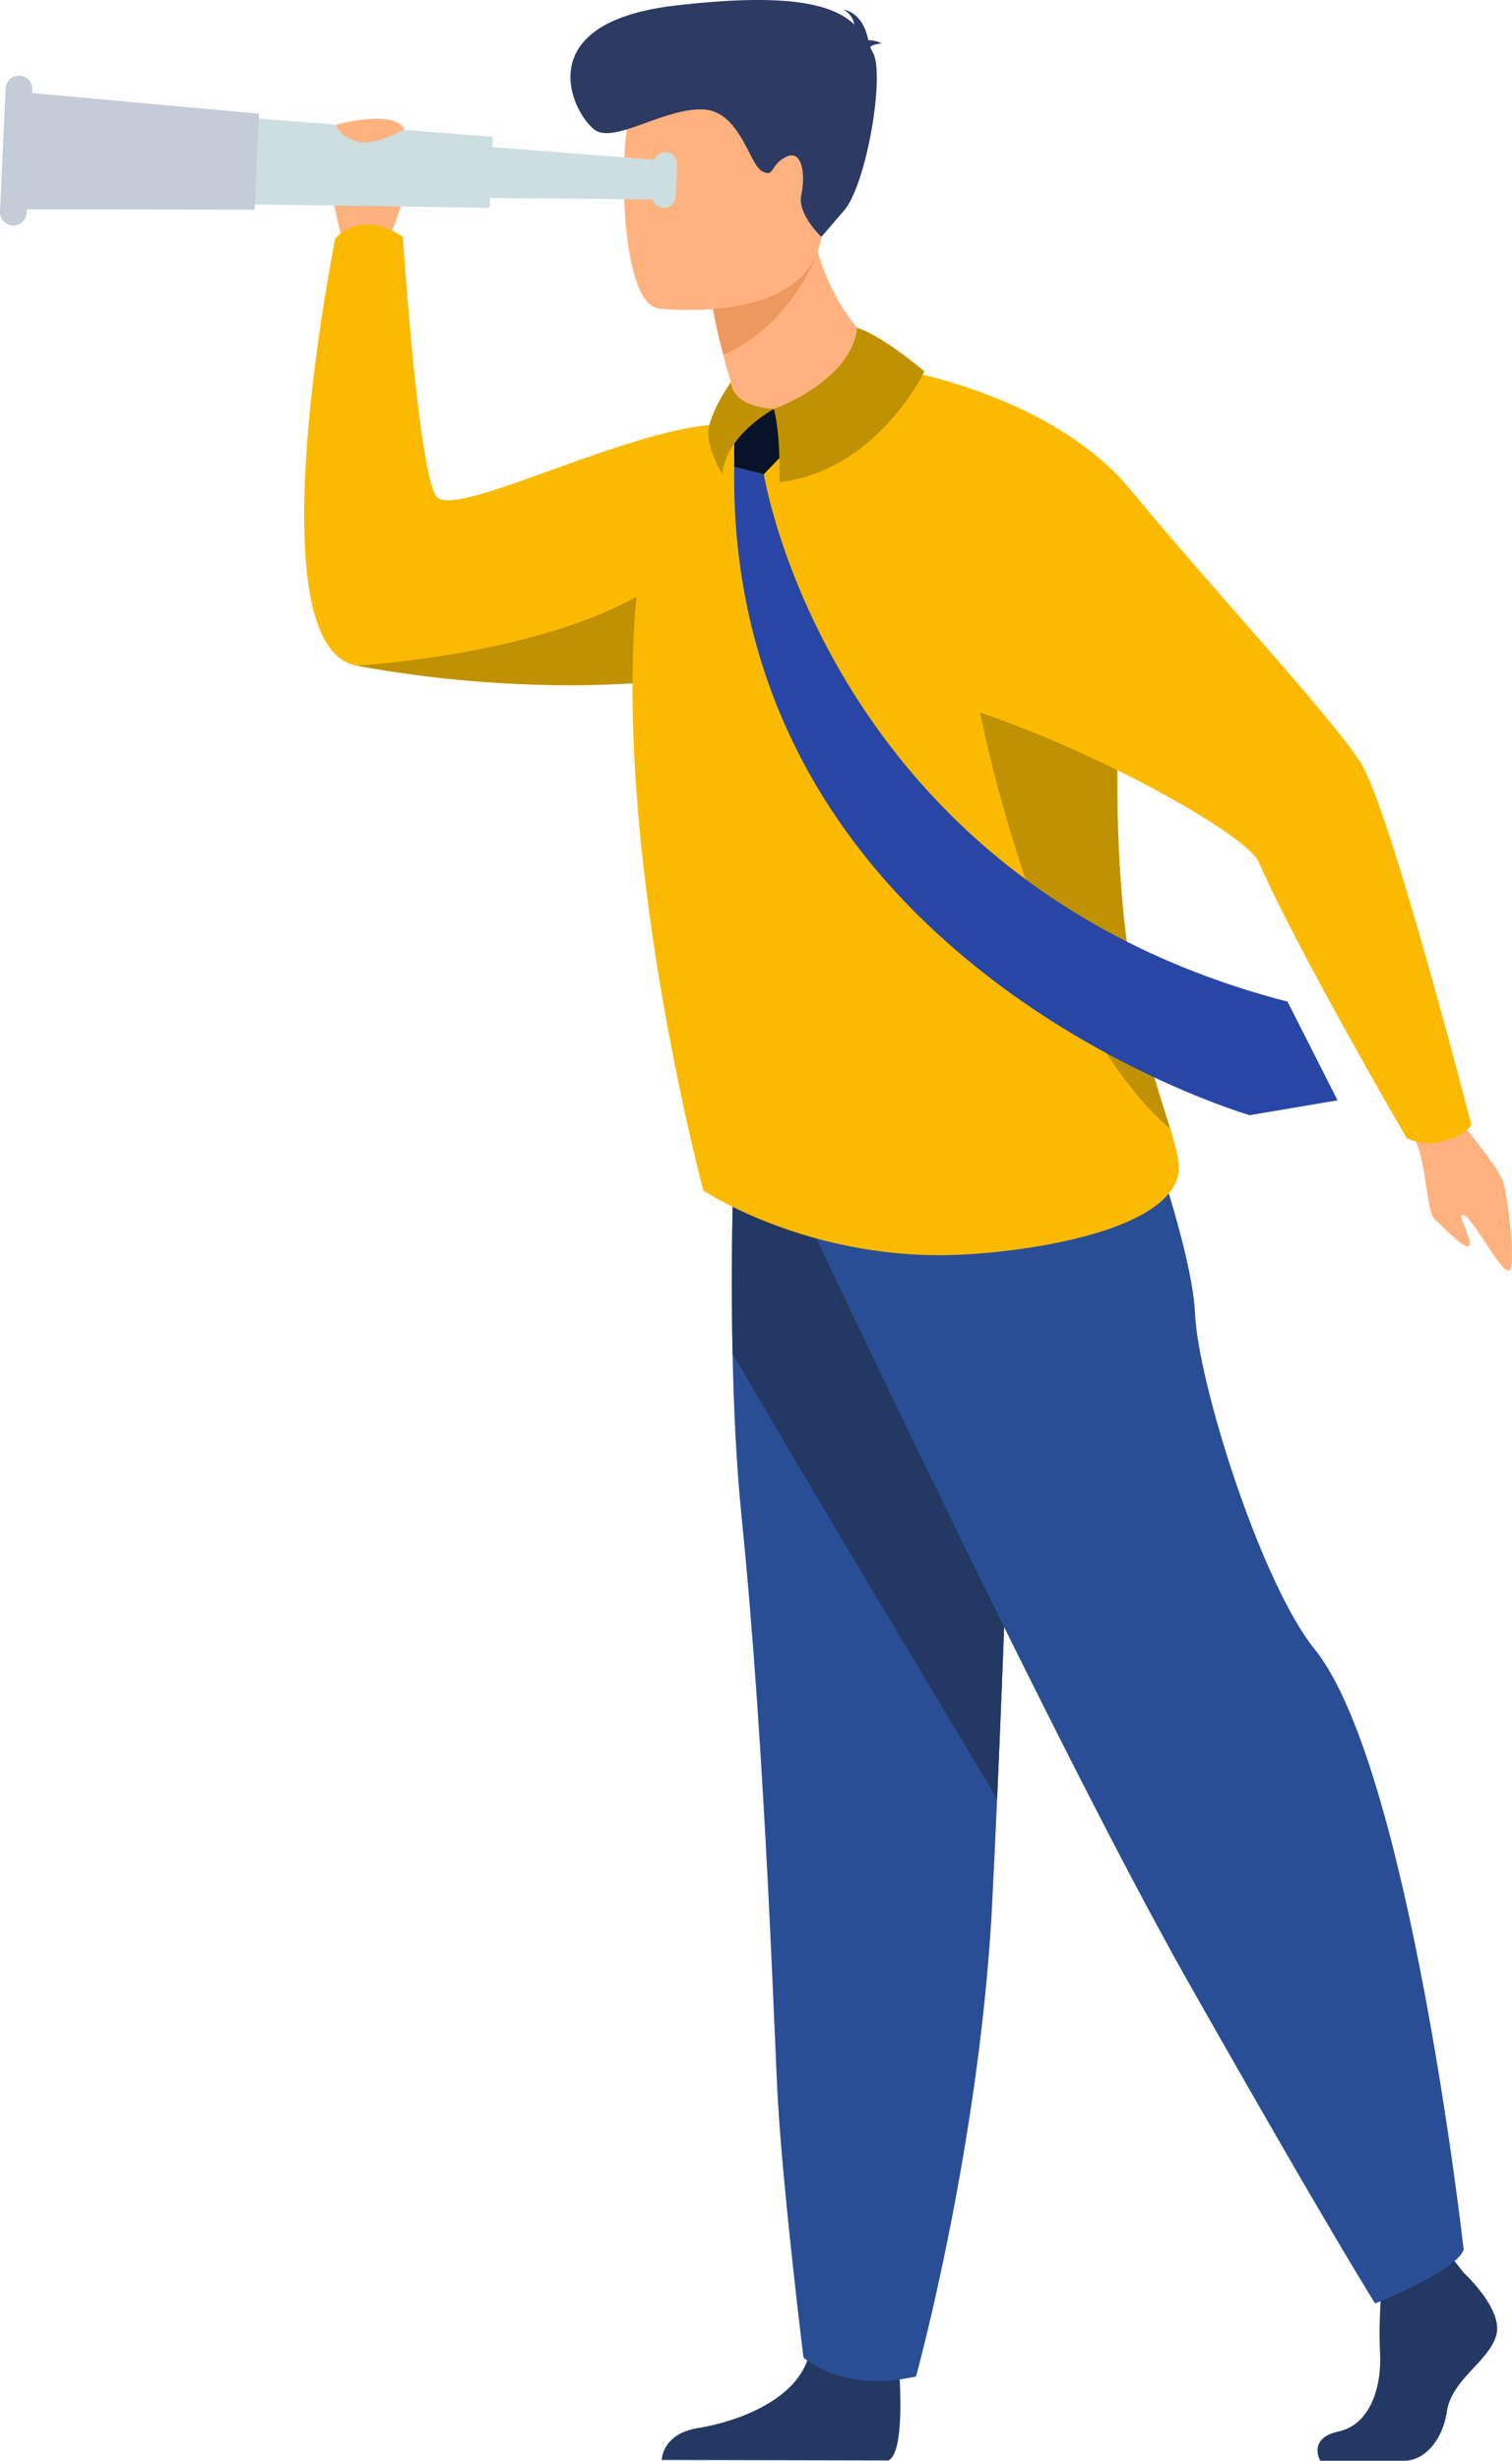 <svg xmlns="http://www.w3.org/2000/svg" viewBox="0 0 997.42 1622.83"><defs><style>.cls-1{fill:#ffb27d;}.cls-2{fill:#fbba00;}.cls-3{fill:#c09100;}.cls-4{fill:#233862;}.cls-5{fill:#2a4e96;}.cls-6{fill:#ed985f;}.cls-7{fill:#2c3a64;}.cls-8{fill:#ccdee0;}.cls-9{fill:#c4ccd7;}.cls-10{fill:#2846a6;}.cls-11{fill:#081229;}</style></defs><g id="Livello_2" data-name="Livello 2"><g id="Sfondi"><path class="cls-1" d="M255.05,159.1s24.63-43.76,0-52.67-35.77-.69-36.94,9.28S227.49,165,227.49,165Z"/><path class="cls-2" d="M235.31,439a795.05,795.05,0,0,0,123.45,12.68,687.21,687.21,0,0,0,94.89-4.27q11.19-1.28,21.51-2.86C547.86,433.53,588,414,588,414s-66.43-139-120.08-133.71C405,286.54,298.29,343,287.69,327.19c-11.94-17.85-21.93-170.93-21.93-170.93-27.91-19.11-44.58,1-44.58,1S166.66,426.62,235.31,439Z"/><path class="cls-3" d="M235.31,439a795.05,795.05,0,0,0,123.45,12.68,687.21,687.21,0,0,0,94.89-4.27c16.74-53.26,28.79-107.67-4.89-74.87C389.33,430.4,235.31,439,235.31,439Z"/><path class="cls-4" d="M593,1561.65s4.78,55.28-6.91,61l-149.53-.31s0-17.26,24-21.09,66.21-17.9,73.35-49.22S593,1561.65,593,1561.65Z"/><path class="cls-5" d="M483.26,892.65c.74,36.15,2.47,73.43,5.87,106.94,16.15,159,21.83,351.09,24.15,388.12,4,64.29,16.73,167,16.73,167s25.19,23.91,74.29,12.5c0,0,40.68-147.94,49.77-303.7.14-2.56.28-5.13.41-7.69,1.06-20.6,2.16-44.15,3.29-69.54,7.48-170.07,15.61-422.72,15.61-422.72L485.73,719.51S481.42,802.55,483.26,892.65Z"/><path class="cls-4" d="M483.26,892.65c47.55,82.05,138.2,233.21,174.51,293.64,7.48-170.07,15.61-422.72,15.61-422.72L485.73,719.51S481.42,802.55,483.26,892.65Z"/><path class="cls-1" d="M958.37,733.72s30.54,35.91,33.28,45.86,7.64,45.83,5,56.61-22.92-30.06-30.3-34.42,5.54,16.24,3,19.68-17.11-12-22.79-17.26-5.12-33.39-12-50.05S958.37,733.72,958.37,733.72Z"/><path class="cls-4" d="M965.54,1498.83s26.61,24.29,21.42,41.55-29.21,28.76-32.46,49.85-16.22,32.6-27.91,32.6h-55.7s-8.61-14.84,12.17-19.32,28.6-29.26,27.3-52.27,1.95-53.69,1.95-53.69l44.14-10.22Z"/><path class="cls-5" d="M515.3,767.42S691,1143.25,784.43,1308.15s122.69,210.93,122.69,210.93,53.55-21.09,58.42-35.48c0,0-35.75-318.35-98.34-396-35.38-43.85-76.93-175.45-78.87-221.47s-43-155.86-43-155.86Z"/><path class="cls-2" d="M464,785.14s69.85,46.7,168.71,42.36c43.39-1.89,129.45-14.19,143.35-48.7,3.26-8.1.86-18.38-4-34.16-12.69-41-42.29-119.12-33.35-292.29a283.9,283.9,0,0,0-1.17-45.45C728.15,321.6,679.27,271.09,632,254.58,516.79,214.31,478.38,270.1,478.38,270.1s-50.93,40.36-58.61,124.57C404.43,563.12,464,785.14,464,785.14Z"/><path class="cls-1" d="M598.26,244.91S545.39,277.07,488,268c0,0-11.34-2.88-5.76-16.19A166.84,166.84,0,0,1,477.19,234c-5-18.37-6.57-29-6.57-29l32.54-34.2L534,138.16C542.5,216.29,598.26,244.91,598.26,244.91Z"/><path class="cls-6" d="M538.92,167.79S521.21,215.13,477.19,234c-5-18.37-8.31-37.59-8.31-37.59l34.28-25.58Z"/><path class="cls-1" d="M434.11,203.4S535,216,542.12,154,567,51.84,502.86,41.16,423.48,52.78,416,72.92,408,198.52,434.11,203.4Z"/><path class="cls-7" d="M574,31.08c.88-1.08,2.94-2,7.61-2.43a19,19,0,0,0-8.83-2.13c-1.22-6.46-5.11-17.83-16.4-20.21,0,0,6.13,3,7.18,9.86C550.07,3.35,521.94-5.28,445.3,3.69c-101,11.83-65.16,75.43-51.75,82.67s45.62-15.21,70.12-14.2,30.5,36.15,39,40.68,4.89-3.91,15.91-9.4,12.79,13,10,25.25,13.23,27.57,13.23,27.57l14.94-17.36c14.94-17.36,26.93-89,19.28-103.84C575.34,33.75,574.67,32.42,574,31.08Z"/><polygon class="cls-8" points="265.76 130.07 437.09 131.59 438.26 105.82 267.46 92.58 265.76 130.07"/><polygon class="cls-8" points="136.43 134.37 322.96 137.07 325.09 90.21 139.09 75.79 136.43 134.37"/><polygon class="cls-9" points="10.64 138.05 167.95 138.25 170.82 74.98 14.15 60.73 10.64 138.05"/><path class="cls-9" d="M8.4,148.73h0A8.79,8.79,0,0,1,0,139.54L3.7,58.28a8.79,8.79,0,0,1,9.19-8.39h0a8.79,8.79,0,0,1,8.38,9.19l-3.69,81.26A8.8,8.8,0,0,1,8.4,148.73Z"/><path class="cls-8" d="M437.62,137.1h0a7.84,7.84,0,0,0,8.17-7.46l1-21.09a7.82,7.82,0,0,0-7.46-8.16h0a7.82,7.82,0,0,0-8.17,7.45l-.95,21.09A7.82,7.82,0,0,0,437.62,137.1Z"/><path class="cls-3" d="M772,744.64c-12.69-41-42.29-119.12-33.35-292.29a283.9,283.9,0,0,0-1.17-45.45h0c-37.92-3.26-95.88,37.74-95.88,37.74S677.26,662.28,772,744.64Z"/><path class="cls-2" d="M598.26,244.91s97.23,16.71,148,78.62S878.5,472.75,897.79,503.31s72.83,238.62,72.83,238.62-3.53,6.69-18.3,10.58c-14.13,3.72-24.39-2-24.39-2S857,629.05,830.29,568.4c-11.09-25.2-202.94-125-275.06-114.66C526.9,457.8,598.26,244.91,598.26,244.91Z"/><path class="cls-1" d="M266.78,85.2S245.86,98,233.35,92.58,222,82.22,222,82.22,259.74,71.73,266.78,85.2Z"/><path class="cls-10" d="M503.9,312.73s42.68,269.41,345.44,347.85l33,65.07-57.94,9.81S479.7,635.6,484.34,308Z"/><polygon class="cls-11" points="510.52 269.73 524.49 271.1 524.49 291.33 503.9 312.73 484.33 307.97 484.33 279.89 498.4 269.73 510.52 269.73"/><path class="cls-3" d="M565.36,216.16s13.53,3.05,44.45,28.75c0,0-30.75,65.28-95.65,73.1,0,0,1.05-30.3-3.64-48.28C510.52,269.73,562,251.32,565.36,216.16Z"/><path class="cls-3" d="M510.52,269.73s-31.67,16.81-34,43c0,0-12.11-19.17-8.6-32.45s14.37-28.5,14.37-28.5S481.2,267.78,510.52,269.73Z"/></g></g></svg>